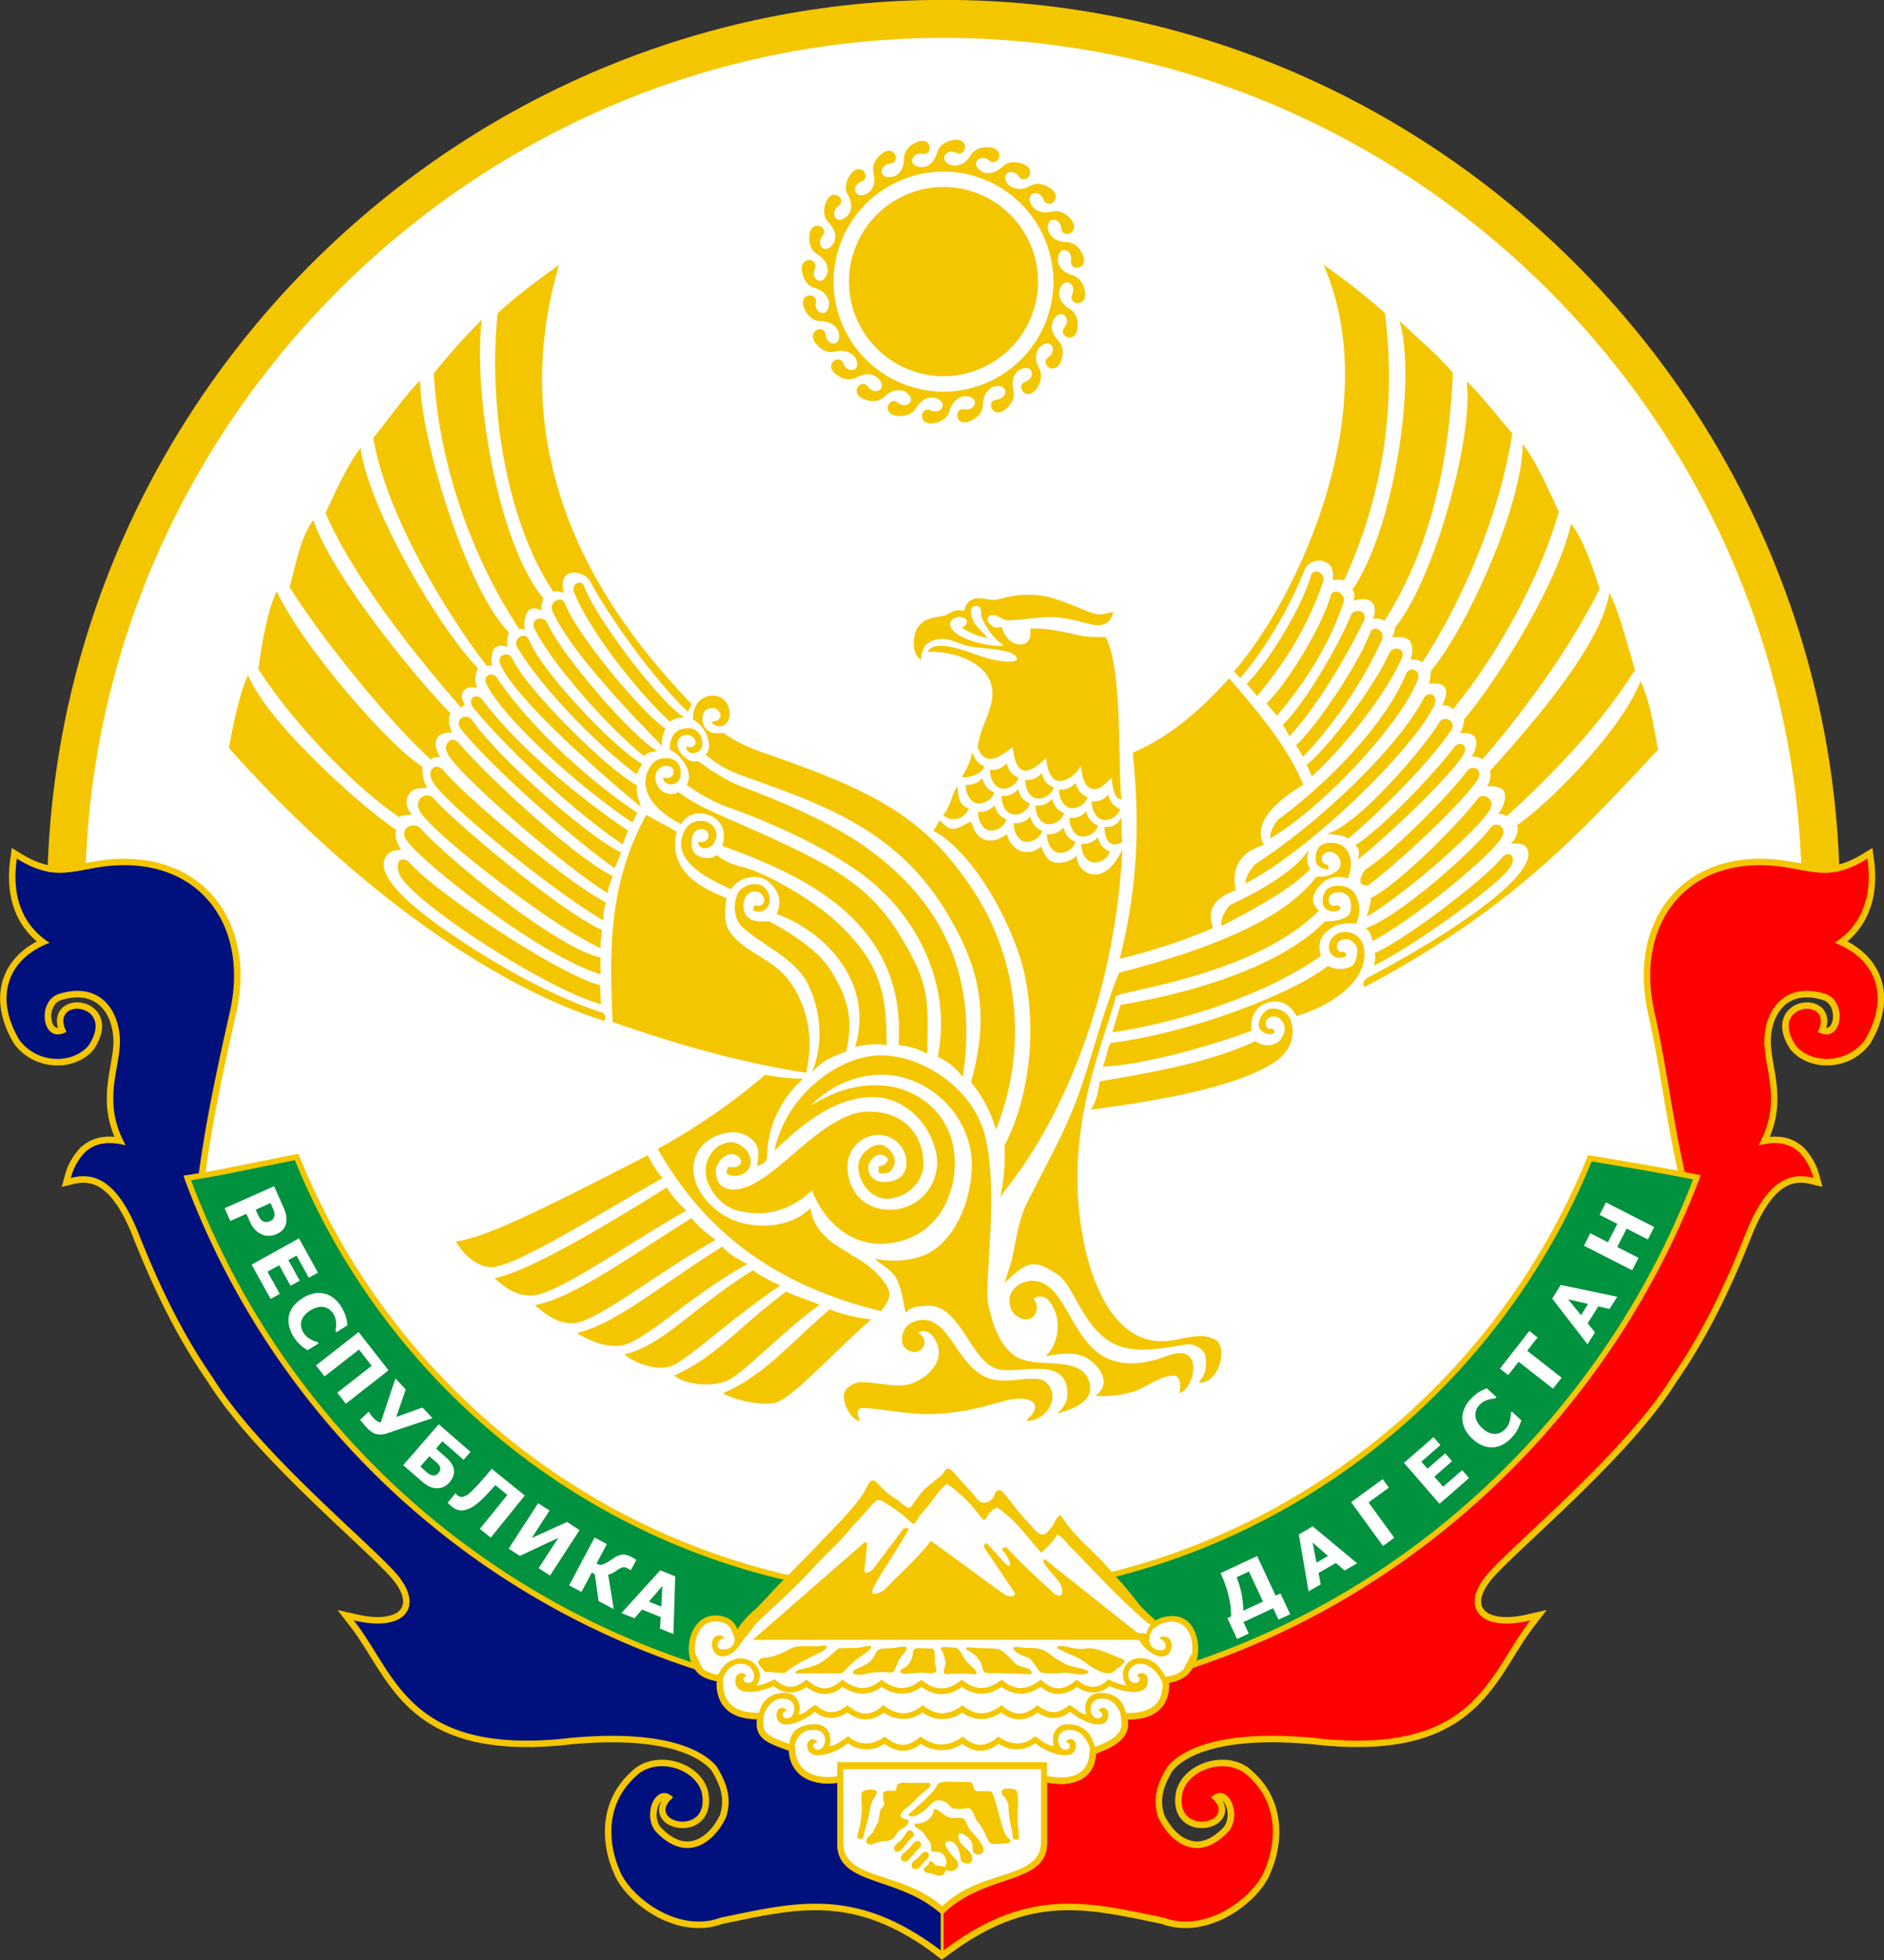 <svg xmlns="http://www.w3.org/2000/svg" version="1.0" width="600" height="624"><rect width="100%" height="100%" fill="#333333" stroke="none"/><g style="fill-rule:evenodd"><path d="M105.041 120.355c13.88 0 25.249 11.106 25.676 24.885l-.335-.057c-2.951-.586-4.73 1.448-4.147 4.206.403 1.792.551 3.28.957 4.999a.2.2 0 0 1 .004.017c-.69-.133-.974-.186-2.82-.496-2.482 6.072-7.747 10.73-14.194 12.374.207.203.56.65.713.844.117.149.326.31.469.462a.77.77 0 0 1 .254-.104c.71-.16.964.36 1.017.815.015.133-.008.265-.01.367l-.01.004a.894.894 0 0 1-.016.07l-.029.01c-.01.01-.206.4-.216.411-.13.137-.32.235-.582.28v.089c-.01.315-.113.555-.3.723-.185.166-.45.258-.784.28a2.517 2.517 0 0 1-.15.006.662.662 0 0 1-.22.62c-.171.16-.427.278-.727.394-.005.07-.014.134-.028.195a.852.852 0 0 1-.28.479c-.313.08-.625.154-.936.217a2.448 2.448 0 0 1-.217-.032v.073c-.965.184-1.92.283-2.85.283-1.13 0-2.27-.111-3.409-.32v-.026a2.145 2.145 0 0 1-.083.01c-.32-.06-.64-.129-.96-.204a.932.932 0 0 1-.374-.573 1.289 1.289 0 0 1-.028-.19l-.112-.041c-.544-.202-.904-.336-.837-.896-.046 0-.09-.002-.133-.005-.338-.023-.6-.122-.78-.295-.184-.175-.282-.422-.291-.737v-.099c-.261-.043-.444-.13-.57-.254-.02-.02-.17-.357-.188-.378l-.03-.011c-.171-.614.178-1.462.945-1.29.28.062.402.222.463.394.102-.185.38-.476.471-.546.121-.094.276-.276.414-.41a9.7 9.7 0 0 1 .494-.524c-6.63-1.56-12.057-6.294-14.581-12.5-1.911.375-2.048.426-2.954.571-.028-.027-.061-.057.07-.057.235-1.75.554-3.207.958-5 .583-2.757-1.197-4.79-4.147-4.205l-.253.043c.436-13.773 11.8-24.871 25.676-24.871zm22.317 34.082h.001zm.019.003.026.005-.026-.005zm-14.792 14.347v-.001zm.001-.003.003-.009-.003.009zm.003-.009zm.002-.006.001-.005a.107.107 0 0 1-.001.005zm.002-.007.003-.01-.003.01zm.003-.01v-.003.003zm0-.003.003-.007-.002.007zm.003-.007v-.001m-15.114.011.008.027-.008-.027zm.008.027.001.005-.001-.005zm.001.005v.002-.002zm.001.003zm.001.004.004.012c0-.004-.002-.008-.004-.012zm.005.014v.002-.002zm.003.009.001.003v-.003zm.002.006zm-14.914-14.352zm.033-.005h.004-.004zm.005 0 .004-.001h-.004z" style="fill:#fff" transform="matrix(10.675 0 0 10.685 -820.837 -1274.767)"/><path style="fill:#f4c600" d="m113.967 171.872-.077-.035-.079-.029-.08-.024-.08-.019-.081-.014-.082-.009-.081-.005-.082-.001-.081.004-.081.009-.08.012-.079.016-.078.02-.076.024-.075.028-.074.031-.071.034-.07.039-.067.041-.064.046-.062.048-.058.052-.056.055-.052.058-.048.062-.043.065-.039.067-.034.071-.03.074-.024.082-.023.144-.009.131.006.124.019.115.033.107.044.097.057.087.066.075.074.064.08.052.084.041.086.03.088.02.088.011.087.002.086-.006.084-.013.082-.022.079-.029.074-.037.07-.046.064-.056.056-.065.045-.077.03-.086.013-.093-.007-.095-.026-.095-.043-.091-.003-.004.007.006.037.042.036.058.032.071.023.081.014.087.003.091-.009.091-.021.089-.034.085-.045.074-.066.069-.077.072-.076.063-.073.054-.072.046-.07.039-.068.031-.066.025-.064.018-.063.013-.061.006-.059.002-.059-.003-.058-.008-.056-.012-.056-.017-.056-.021-.055-.025-.054-.03-.053-.033-.052-.038-.051-.041-.05-.045-.049-.048-.047-.052-.045-.054-.044-.056-.041-.059-.04-.061-.037-.063-.035-.064-.027-.053-.024-.083-.021-.09-.014-.087-.007-.085-.002-.083.005-.083.01-.081.015-.082.021-.082.025-.082.032-.083.036-.085.041-.085.045-.087.05-.089.045-.075.049-.052.064-.061.069-.059.075-.056.081-.055.087-.052.092-.051.098-.047.104-.046.109-.043.114-.04.121-.038.125-.035.131-.032.136-.03.142-.026.146-.024.151-.021.157-.018.161-.015.166-.012.17-.008.176-.006.18-.002h.184l.189.004.194.007.197.01.202.014.207.016.21.02.219.024.422.031.399.015.377-.001.356-.015.335-.03.316-.043.297-.056.279-.069.262-.081.246-.091.231-.103.216-.112.202-.121.189-.129.176-.137.166-.143.154-.149.145-.153.135-.158.128-.161.122-.163.115-.164.111-.166.107-.165.104-.165.101-.164.101-.161.101-.159.102-.156.103-.151.106-.147.44-.57-.656.148-.124.023-.117.018-.111.012-.106.007-.098.002-.093-.003-.085-.008-.08-.011-.073-.016-.066-.018-.059-.022-.053-.024-.046-.027-.04-.028-.034-.03-.03-.031-.024-.032-.02-.034-.016-.036-.012-.038-.008-.041-.004-.044v-.048l.005-.051.011-.054.015-.057.022-.061.028-.063.034-.066.041-.068.05-.074.044-.065.059-.074.079-.09.097-.104.113-.116.128-.128.143-.139.155-.148.167-.159.177-.167.187-.175.195-.184.203-.19.208-.197.215-.203.218-.209.222-.214.224-.219.225-.223.225-.226.225-.229.222-.232.22-.234.216-.235.211-.236.204-.237.198-.237.19-.237.181-.235.171-.235.16-.232.145-.225.085-.125.087-.129.085-.129.084-.13.082-.13.081-.131.08-.131.078-.132.077-.132.076-.133.075-.133.073-.133.072-.134.071-.135.07-.134.069-.135.068-.136.066-.135.066-.136.065-.137.064-.137.063-.136.062-.138.061-.137.061-.138.06-.138.059-.138.058-.139.057-.138.057-.139.057-.139.055-.139.058-.143.058-.135.058-.126.058-.12.058-.112.058-.104.058-.098.058-.091.058-.084.057-.077.057-.071.058-.065.056-.059.057-.054.055-.047.056-.043.055-.037.054-.033.054-.028.054-.024.053-.02.054-.016.054-.012.054-.01.054-.005.055-.003h.055l.057.003.057.007.058.009.058.012.382.094-.099-.367-.016-.053-.018-.054-.019-.054-.021-.053-.023-.054-.025-.054-.028-.054-.03-.054-.032-.053-.034-.054-.037-.054-.039-.053-.043-.053-.044-.054-.056-.061-.085-.07-.082-.057-.084-.05-.086-.041-.088-.034-.088-.027-.088-.02-.089-.013-.089-.007-.089-.002-.088.003-.052.004.027-.066.048-.133.041-.131.034-.129.027-.127.021-.125.014-.122.01-.121.005-.118v-.116l-.003-.113-.007-.111-.01-.109-.012-.107-.014-.105-.015-.102-.016-.1-.017-.099-.017-.096-.017-.094-.015-.093-.015-.09-.012-.089-.011-.086-.008-.085-.006-.084-.002-.081.001-.08.005-.078.009-.08.009-.068.013-.066.014-.066.017-.064.019-.063.022-.061.024-.059.027-.058.029-.056.031-.053.033-.051.036-.049.038-.046.04-.043.042-.041.044-.038.047-.035.049-.031.052-.029.054-.026.056-.023.06-.019.062-.015.066-.012.069-.009.072-.003h.076l.08.005.083.01.087.015.091.02.087.024.09.037.066.048.055.062.045.074.032.086.019.092.006.094-.007.091-.02.081-.028.067-.034.05-.035.03-.036.017-.042.005.005-.016.021-.107.005-.103-.011-.099-.028-.093-.043-.084-.056-.074-.067-.06-.073-.047-.078-.036-.082-.024-.083-.014-.085-.005-.084.005-.084.014-.083.023-.081.032-.078.041-.073.052-.068.061-.061.072-.051.081-.039.091-.027.099-.012.105.002.111.017.114.033.118.048.122.063.126.086.139.06.068.058.055.061.052.063.048.067.043.07.04.072.035.073.031.076.027.077.023.079.019.08.015.081.01.082.007.082.002.083-.002.083-.006.083-.011.083-.014.083-.02.081-.023.082-.028.08-.033.079-.037.077-.042.075-.047.074-.051.071-.056.069-.061.066-.066.063-.07.065-.083.076-.134.065-.124.057-.124.051-.123.044-.123.037-.122.031-.122.024-.121.017-.119.01-.118.003-.117-.003-.116-.011-.114-.017-.112-.024-.11-.03-.108-.038-.105-.043-.103-.051-.1-.057-.097-.063-.093-.069-.09-.075-.087-.081-.083-.087-.079-.092-.075-.098-.071-.103-.068-.109-.063-.046-.024.044-.037.071-.066.068-.068.064-.07.06-.072.057-.074.054-.076.051-.078.047-.08.043-.081.04-.083.037-.085.034-.086.03-.088.027-.088.024-.091.02-.091.018-.093.014-.093.011-.095.009-.097.005-.097.003-.098-.001-.099-.003-.1-.006-.101-.008-.101-.012-.103-.053-.394-.339.207-.082.047-.08.042-.076.039-.075.035-.072.031-.07.027-.068.024-.067.02-.065.018-.063.015-.062.012-.06.01-.06.007-.059.005-.059.003-.058.002-.058-.001-.058-.002-.058-.004-.059-.005-.059-.006-.059-.007-.06-.009-.061-.009-.061-.01-.063-.011-.064-.011-.065-.011-.066-.012-.068-.011-.067-.011-.277-.048-.276-.034-.269-.018-.262-.003-.255.011-.247.025-.239.039-.231.054-.223.066-.214.08-.204.092-.195.105-.186.117-.175.129-.164.14-.154.151-.143.161-.131.172-.12.18-.108.19-.095.198-.084.207-.071.214-.058.221-.045.229-.032.235-.019.241-.006.246.008.252.022.257.035.261.05.265.037.169.036.165.034.163.033.161.032.16.03.159.03.158.03.157.028.155.028.155.027.155.027.153.026.154.026.152.026.153.026.152.026.152.026.152.027.152.026.152.027.153.028.153.028.153.028.154.03.154.03.156.032.156.032.157.034.158.035.159.036.161.037.157v.005l.001.002.028.136.104.02-.161.402-.263.609-.28.601-.296.592-.311.583-.327.574-.341.564-.357.555-.371.544-.385.533-.4.523-.413.512-.426.5-.44.488-.452.477-.465.464-.478.451-.489.439-.501.425-.513.412-.524.397-.535.384-.545.368-.556.355-.566.338-.575.324-.585.307-.595.292-.603.275-.612.259-.62.242-.27.096.01-.032-.358.115-.004.001-.005.002-.003.001-.003.001-.012.004-.069.026-.048.084-.027.051-.034.065-.038.074-.038.073-.033.064-.02.039-.004.003-.02.019-.022.018-.022.017-.024.016-.026.016-.027.016-.028.014-.029.014-.032.013-.034.013-.035.012-.036.01-.039.01-.041.009-.204.04.002.183v.057l-.003.052-.004.048-.006.047-.008.044-.01.042-.011.041-.013.038-.014.037-.015.035-.018.033-.018.032-.02.03-.022.029-.023.027-.025.027-.026.025-.028.023-.029.022-.031.021-.033.02-.035.019-.036.018-.039.017-.041.015-.042.014-.045.013-.046.012-.049.01-.05.009-.053.007-.055.006-.057.005-.015.001-.017.001-.017.001h-.016l-.018.001h-.035l-.234.003.03.257.002.036v.034l-.001.032-.004.03-.006.029-.007.027-.009.027-.011.025-.012.026-.015.025-.016.024-.018.025-.021.024-.022.024-.025.024-.026.024-.029.024-.032.023-.033.023-.035.023-.038.022-.039.023-.041.022-.043.022-.045.021-.048.022-.048.022-.05.021-.051.021-.053.021-.167.066-.012.144-.002.022-.003.022-.003.021-.003.02-.004.021-.006.03-.012.05-.012.04-.014.037-.015.035-.016.033-.017.031-.018.03-.019.027-.02.026-.022.024-.023.023-.023.022-.025.02-.027.019-.027.018-.028.017-.029.015-.03.014-.031.013-.032.012-.033.01-.033.01-.036.009-.035.007-.037.007-.037.005-.039.004-.039.003-.039.002-.04.001h-.041l-.041-.001-.039-.002-.039-.002-.04-.004-.04-.004-.04-.005-.041-.006-.04-.007-.27-.049v2.037l-.006.097-.013.083-.021.074-.026.066-.034.06-.04.056-.048.053-.055.05-.063.048-.071.046-.079.044-.087.043-.093.041-.1.041-.105.039-.111.04-.116.04-.12.041-.123.042-.127.044-.13.047-.131.049-.134.054-.135.058-.135.063-.136.069-.136.075-.135.083-.133.089-.132.098-.129.107-.05.068v1.572l.408-.296.228-.157.224-.144.219-.13.215-.119.212-.106.208-.095.205-.084.202-.074.199-.064.197-.055.195-.045.193-.037.191-.029.191-.021.189-.015.189-.007.188-.001.188.004.189.01.189.016.189.019.191.025.191.028.193.031.194.034.197.037.198.039.2.041.203.042.205.042.196.041.115.038.134.035.134.026.134.016.134.007.133-.001.132-.008.131-.017.129-.023.127-.03.126-.036.123-.042.121-.047.119-.052.115-.057.113-.061.109-.065.106-.068.103-.072.098-.074.095-.077.09-.08.086-.081.082-.082.076-.084.071-.085.067-.086.061-.087.054-.087.05-.087.042-.087.034-.08.027-.065.028-.071.028-.075.026-.078.025-.082.023-.085.022-.087.02-.091.017-.094.015-.095.011-.099.009-.1.005-.102.002-.103-.003-.106-.007-.107-.011-.107-.017-.109-.021-.109-.027-.11-.033-.11-.039-.11-.045-.109-.052-.109-.058-.108-.066-.107-.073-.105-.081-.104-.088-.101-.096-.099-.104-.097-.119-.1-.079-.049-.075-.04z" transform="matrix(10.675 0 0 10.685 -820.837 -1274.767)"/><path d="M111.61 176.442c1.274.481 2.717-.628 3.015-1.422.286-.649.543-1.978-.617-2.901-.65-.435-1.661-.069-1.836.599-.278 1.358 1.741.885.852.142.472-.474.936.449.54.993-.908.99-1.748.377-2.114-.393-.188-.564-.03-1.023.282-1.53.679-.776 2.344-1.078 4.679-.809 4.565.412 4.908-1.993 6.145-3.538-1.478.36-2.03-.347-1.428-1.19.409-.684 4.155-3.65 5.626-6.033.937-1.348 1.618-2.792 2.206-4.27.627-1.596 1.319-1.879 2.033-1.687a1.719 1.719 0 0 0-.425-.772c-.362-.32-.78-.306-1.211-.202.786-1.42.057-2.416.19-3.347.099-.797.665-1.503 1.784-1.169.703.203.522 1.544-.207 1.136.54-1.058-1.513-.873-.657.409.458.549 1.518.563 2.061-.167.754-1.26.363-2.415-.9-2.895.856-.553 1.132-1.449.975-2.508-.96.602-1.493.41-2.22.296-2.951-.586-4.731 1.447-4.148 4.205.404 1.793.552 3.28.958 5a.201.201 0 0 1 .003.017l.208.04c-2.566 6.677-8.015 12.023-14.818 14.341l.014-.046-.029.01c-.01.011-.206.401-.216.412-.131.137-.32.235-.583.28v.088c-.01.315-.112.555-.3.724-.184.166-.448.258-.784.28a2.517 2.517 0 0 1-.148.006.662.662 0 0 1-.22.62c-.172.16-.429.278-.728.393-.005.07-.015.135-.029.196a.83.83 0 0 1-.41.57 1.29 1.29 0 0 1-.673.135 2.306 2.306 0 0 1-.35-.041v1.811c-.01 1.247-1.842.878-3.088 2.09v1.105c2.554-1.932 4.34-1.433 6.568-.978z" style="fill:#fe0000;fill-opacity:1" transform="matrix(10.675 0 0 10.685 -820.837 -1274.767)"/><path style="fill:#f4c600" d="m96.593 171.737.082-.001.081.004.08.009.08.012.08.016.078.02.076.024.075.028.074.031.071.034.07.039.067.041.064.046.062.048.058.052.056.055.052.058.047.062.044.065.04.067.033.071.03.074.024.082.023.144.009.131-.006.124-.02.115-.031.107-.045.097-.057.087-.066.075-.074.064-.08.052-.084.041-.086.03-.088.02-.088.011-.087.002-.086-.006-.084-.013-.082-.022-.079-.029-.074-.037-.07-.046-.064-.056-.055-.065-.046-.077-.03-.086-.013-.093.007-.095.026-.095.043-.091.003-.004-.007.006-.037.042-.036.058-.031.071-.024.081-.014.087-.003.091.009.091.021.089.034.085.045.074.066.069.077.072.076.063.073.054.072.046.07.039.068.031.066.025.064.018.063.013.061.006.06.002.058-.003.058-.008.056-.012.056-.017.056-.021.055-.025.054-.03.053-.033.052-.038.052-.041.05-.045.048-.048.047-.052.045-.054.044-.056.041-.059.04-.061.037-.063.035-.064.027-.053.024-.083.021-.09.014-.087.007-.085.002-.083-.005-.083-.01-.081-.015-.082-.02-.082-.026-.082-.031-.083-.037-.085-.04-.085-.046-.087-.05-.089-.045-.075-.049-.052-.064-.061-.069-.059-.075-.056-.081-.055-.087-.052-.092-.051-.098-.047-.104-.046-.109-.043-.114-.04-.12-.038-.126-.035-.131-.032-.136-.03-.142-.026-.146-.024-.151-.021-.156-.018-.162-.015-.166-.012-.17-.008-.176-.006-.18-.002h-.184l-.19.004-.193.007-.197.01-.202.014-.206.016-.21.02-.22.024-.422.031-.4.015-.376-.001-.356-.015-.335-.03-.316-.043-.297-.056-.279-.069-.262-.081-.246-.091-.231-.103-.216-.112-.202-.121-.189-.129-.176-.137-.166-.143-.154-.149-.145-.153-.135-.158-.128-.161-.122-.163-.115-.164-.11-.166-.108-.165-.103-.165-.102-.164-.101-.161-.101-.159-.102-.156-.103-.151-.106-.147-.44-.57.657.148.123.023.117.018.112.012.105.007.098.002.093-.003.085-.008.08-.011.073-.016.066-.018.059-.022.053-.024.046-.027.04-.028.035-.03.029-.031.024-.032.02-.034.016-.036.012-.038.008-.041.004-.044v-.048l-.005-.051-.01-.054-.016-.057-.022-.061-.028-.063-.034-.066-.041-.068-.05-.074-.044-.065-.059-.074-.079-.09-.097-.104-.113-.116-.128-.128-.143-.139-.155-.148-.167-.159-.177-.167-.187-.175-.195-.184-.203-.19-.209-.197-.214-.203-.218-.209-.222-.214-.224-.219-.225-.223-.225-.226-.225-.229-.222-.232-.22-.234-.216-.235-.21-.236-.205-.237-.198-.237-.19-.237-.181-.235-.171-.235-.16-.232-.145-.225-.085-.125-.087-.129-.085-.129-.084-.13-.082-.13-.082-.131-.079-.131-.078-.132-.077-.132-.076-.133-.075-.133-.073-.133-.072-.134-.071-.135-.07-.134-.069-.135-.068-.136-.066-.135-.066-.136-.065-.137-.064-.137-.063-.136-.062-.138-.061-.137-.06-.138-.06-.138-.06-.138-.058-.139-.057-.138-.057-.139-.057-.139-.055-.139-.058-.143-.058-.135-.058-.126-.058-.12-.058-.112-.058-.104-.058-.098-.058-.091-.058-.084-.057-.077-.057-.071-.058-.065-.056-.059-.057-.054-.055-.047-.056-.043-.055-.037-.054-.033-.054-.028-.054-.024-.053-.02-.054-.016-.054-.012-.054-.01-.054-.005-.055-.003h-.055l-.057.003-.057.007-.058.009-.058.012-.382.094.1-.367.015-.053.018-.054.019-.054.021-.053.023-.054.025-.054.028-.054.03-.054.032-.053.034-.054.037-.054.04-.053.042-.053.044-.054.056-.061.085-.07.082-.057.085-.05.085-.041.088-.034.088-.027.088-.02.09-.013.088-.007.089-.002.088.003.053.004-.028-.066-.048-.133-.041-.131-.034-.129-.027-.127-.02-.125-.016-.122-.01-.121-.004-.118v-.116l.003-.113.007-.111.01-.109.012-.107.014-.105.015-.102.016-.1.017-.099.017-.096.017-.094.015-.093.015-.09.013-.089.01-.086.008-.085.006-.084.002-.081v-.08l-.005-.078-.01-.08-.01-.068-.011-.066-.015-.066-.017-.064-.02-.063-.021-.061-.024-.059-.027-.058-.029-.056-.03-.053-.034-.051-.036-.049-.038-.046-.04-.043-.042-.041-.044-.038-.047-.035-.05-.031-.05-.029-.055-.026-.056-.023-.06-.019-.062-.015-.066-.012-.069-.009-.072-.003h-.076l-.08.005-.083.01-.088.015-.09.02-.087.024-.09.037-.066.048-.055.062-.044.074-.033.086-.02.092-.005.094.007.091.02.081.028.067.034.05.035.03.036.017.042.005-.005-.016-.021-.107-.005-.103.011-.099.028-.093.043-.084.056-.074.067-.06.073-.047.079-.036.08-.024.084-.014.084-.005.085.005.084.014.083.023.081.032.078.041.073.052.068.061.06.072.052.081.04.091.026.099.012.105-.002.111-.017.114-.033.118-.048.122-.063.126-.086.139-.06.068-.058.055-.06.052-.064.048-.067.043-.07.04-.072.035-.073.031-.076.027-.077.023-.079.019-.08.015-.08.01-.082.007-.083.002-.083-.002-.083-.006-.083-.011-.083-.014-.082-.02-.082-.023-.082-.028-.08-.033-.079-.037-.077-.042-.075-.047-.074-.051-.071-.056-.069-.061-.066-.066-.063-.07-.065-.083-.076-.134-.064-.124-.058-.124-.051-.123-.044-.123-.037-.122-.03-.122-.025-.121-.017-.119-.01-.118-.003-.117.003-.116.01-.114.018-.112.024-.11.03-.108.038-.105.043-.103.05-.1.058-.097.063-.093.069-.09.075-.087.081-.083.087-.079.092-.075.098-.071.103-.068.109-.063.046-.024-.044-.037-.07-.066-.069-.068-.064-.07-.06-.072-.057-.074-.054-.076-.05-.078-.047-.08-.044-.081-.04-.083-.037-.085-.034-.086-.03-.088-.027-.088-.024-.091-.02-.091-.018-.093-.014-.093-.011-.095-.009-.097-.005-.097-.003-.098v-.099l.004-.1.006-.101.008-.101.012-.103.053-.394.34.207.081.047.08.042.076.039.075.035.072.031.07.027.068.024.067.02.065.018.063.015.062.012.06.01.06.007.06.005.058.003.058.002.058-.001.058-.002.058-.004.059-.005.058-.006.06-.007.06-.009.06-.009.062-.01.063-.011.064-.011.065-.011.066-.012.068-.011.067-.011.277-.048.276-.034.27-.018.261-.003.255.011.247.025.24.039.23.054.223.066.214.08.204.092.195.105.186.117.175.129.164.14.154.151.143.161.131.172.12.18.108.19.095.198.084.207.07.214.059.221.045.229.032.235.02.241.005.246-.008.252-.022.257-.035.261-.05.265-.038.17-.037.165-.071.32-.037.166-.035.159-.035.157-.034.156-.033.155-.033.154-.033.154-.032.153-.032.151-.03.152-.031.151-.03.151-.03.151-.029.15-.028.151-.029.151-.027.151-.027.152-.027.152-.026.153-.026.153-.025.155-.024.156-.024.156-.024.158-.023.159-.023.161-.032.238-.137.113.166.424.262.617.278.608.294.598.31.589.327.578.342.569.356.558.373.547.386.536.401.525.415.513.429.501.442.489.455.477.469.464.48.45.494.438.505.423.517.41.529.396.54.381.55.366.561.351.572.336.581.32.592.305.6.288.61.271.619.255.627.238.282.098-.02-.068.356.116.004.001.004.002.004.001.004.001.006.003.004.001.071.026.05.088.025.05.028.06.031.066.031.065.027.056.014.028.001.001.02.016.02.016.02.015.023.015.025.014.026.014.027.013.03.012.03.012.034.011.034.011.037.01.04.01.04.008.207.038-.003.176v.076l.003.052.004.05.006.047.008.045.009.044.01.041.013.04.014.038.015.036.017.034.019.034.02.031.02.03.023.029.024.027.026.026.027.025.03.023.03.022.032.021.034.02.036.019.038.017.04.016.042.015.044.013.046.012.048.011.05.01.053.007.054.007.058.004.028.002.015.001h.015l.03.001h.016l.223.004-.023.295.002.071.008.059.013.049.019.043.023.038.029.036.036.035.045.035.054.034.063.035.07.034.079.034.086.034.093.036.099.037.013.004.013.005.014.005.014.005.014.006.014.005.015.006.13.048.012.145.002.021.002.021.003.02.003.02.004.02.004.019.004.018.011.047.014.043.015.041.017.039.018.037.019.035.021.033.023.032.024.029.025.028.026.027.028.025.03.024.03.023.032.021.033.019.034.018.034.017.036.016.037.013.038.013.039.012.039.01.041.009.041.008.042.006.043.006.043.004.044.002.044.002h.044l.045-.001.023-.001.024-.001.024-.002.024-.002.023-.003.025-.002.024-.003.245-.034v2.019l.004.102.012.087.019.078.026.069.033.064.039.058.046.056.054.052.061.05.07.048.077.046.084.044.092.043.098.041.104.041.109.041.114.04.119.041.123.042.126.044.129.045.132.049.134.052.135.056.136.06.137.066.138.071.137.078.136.084.134.093.133.1.035.057v1.574l-.382-.29-.228-.157-.224-.144-.219-.13-.216-.119-.211-.106-.208-.095-.205-.084-.202-.074-.2-.064-.196-.055-.195-.045-.193-.037-.192-.029-.19-.021-.189-.015-.189-.007-.188-.001-.188.004-.189.01-.189.016-.189.019-.19.025-.192.028-.193.031-.194.034-.197.037-.198.039-.2.041-.203.042-.205.042-.196.041-.115.038-.134.035-.134.026-.134.016-.134.007-.133-.001-.132-.008-.13-.017-.13-.023-.127-.03-.126-.036-.123-.042-.121-.047-.119-.052-.115-.057-.113-.061-.11-.065-.105-.068-.103-.072-.098-.074-.095-.077-.09-.08-.086-.081-.082-.082-.076-.084-.072-.085-.066-.086-.06-.087-.055-.087-.05-.087-.042-.087-.034-.08-.027-.065-.028-.071-.027-.075-.027-.078-.025-.082-.023-.085-.022-.087-.02-.091-.017-.094-.015-.095-.011-.099-.009-.1-.005-.102-.002-.103.003-.106.007-.107.011-.107.017-.109.021-.109.027-.11.033-.11.039-.11.045-.109.052-.109.058-.108.066-.107.073-.105.08-.104.089-.101.096-.099.104-.097.119-.1.079-.049.075-.04.077-.035.079-.029.08-.024.08-.019.081-.014.082-.009.081-.005z" transform="matrix(10.675 0 0 10.685 -820.837 -1274.767)"/><path d="M98.39 176.442c-1.274.481-2.717-.628-3.014-1.422-.287-.649-.544-1.978.617-2.901.648-.435 1.66-.069 1.836.599.277 1.358-1.742.885-.853.142-.471-.474-.935.449-.54.993.908.99 1.749.377 2.114-.393.189-.564.03-1.023-.282-1.53-.678-.776-2.344-1.078-4.678-.809-4.565.412-4.909-1.993-6.146-3.538 1.478.36 2.03-.347 1.428-1.19-.409-.684-4.155-3.65-5.626-6.033-.937-1.348-1.617-2.792-2.206-4.27-.627-1.596-1.318-1.879-2.033-1.687.066-.257.186-.515.426-.772.361-.32.778-.306 1.21-.202-.786-1.42-.057-2.416-.189-3.347-.1-.797-.666-1.503-1.784-1.169-.704.203-.523 1.544.206 1.136-.54-1.058 1.513-.873.658.409-.459.549-1.519.563-2.062-.167-.754-1.26-.363-2.415.9-2.895-.856-.553-1.131-1.449-.975-2.508.96.602 1.493.41 2.221.296 2.95-.586 4.73 1.447 4.147 4.205-.403 1.793-.723 3.249-.958 5-.132 0-.098.03-.07.057l-.144.023a24.033 24.033 0 0 0 14.916 14.359 1.038 1.038 0 0 1-.025-.078l.032.011c.017.022.167.359.187.378.126.125.31.211.57.255v.098c.01.316.107.562.29.737.182.174.444.273.782.296.042.002.087.004.132.004-.067.561.294.695.838.896l.111.042c.005.066.015.13.028.19a.93.93 0 0 0 .46.627c.216.122.48.169.745.16.071-.003.142-.01.212-.02v1.801c-.005 1.282 1.793.948 3.087 2.092v1.102c-2.554-1.931-4.34-1.432-6.568-.977z" style="fill:#00117d;fill-opacity:1" transform="matrix(10.675 0 0 10.685 -820.837 -1274.767)"/><path d="M105.041 124.875a2.826 2.826 0 0 1 2.82 2.82 2.826 2.826 0 0 1-2.82 2.82 2.826 2.826 0 0 1-2.82-2.82 2.826 2.826 0 0 1 2.82-2.82zm-.582-.593c.196-.048.307-.185.388-.413.057-.247.288-.376.54-.4.434-.028.335.505.048.392-.337-.16-.58.256-.113.377l.001-.004c.22.017.376-.074.52-.285.12-.223.376-.288.627-.247.425.086.192.575-.056.392-.29-.246-.64.11-.182.348.196.059.368.001.554-.157.172-.185.437-.182.668-.077.389.193.037.605-.155.364-.212-.306-.628-.07-.289.267l.002-.002c.183.126.366.126.597.016.214-.134.469-.062.666.099.325.287-.122.594-.245.31-.126-.35-.59-.228-.346.188l.003-.002c.144.168.318.213.57.167.242-.074.469.06.617.267.24.362-.27.542-.316.237-.03-.37-.51-.373-.384.088a.04.04 0 0 0 .003-.001c.095.2.253.292.508.312.253-.009.438.18.528.419.138.41-.402.453-.368.146.067-.367-.397-.493-.393-.01.04.217.173.343.414.428.246.057.376.288.4.541.027.433-.505.334-.392.047.163-.345-.277-.59-.385-.078-.005.203.097.35.296.487.224.12.289.375.248.626-.086.425-.575.192-.392-.056.242-.285-.1-.628-.337-.202l.002.001c-.074.209-.022.378.144.573.185.173.181.437.076.669-.193.388-.604.036-.363-.156.307-.212.067-.63-.271-.285l.002.002c-.125.182-.122.362-.012.593.134.215.062.47-.1.666-.286.325-.593-.121-.31-.245.354-.126.227-.596-.195-.34-.163.142-.203.319-.157.567.074.242-.061.47-.268.617-.361.24-.542-.27-.237-.316.372-.03.374-.511-.09-.383v.002c-.199.095-.288.254-.308.509.009.253-.18.437-.419.527-.41.138-.453-.402-.146-.367.366.066.492-.398.01-.394-.217.04-.343.173-.429.414-.056.247-.287.376-.54.4-.433.028-.334-.505-.047-.392.34.161.584-.265.097-.38-.213-.013-.364.086-.506.292-.119.223-.375.288-.626.247-.425-.086-.192-.575.056-.392.283.24.623-.094.212-.332-.209-.073-.39-.025-.584.141-.173.185-.437.182-.669.077-.388-.193-.036-.605.156-.364.211.306.626.07.29-.266-.182-.125-.369-.125-.6-.015-.215.134-.469.062-.665-.099-.326-.287.12-.594.244-.31.125.348.584.23.35-.18v.001c-.144-.168-.325-.22-.577-.174-.242.074-.469-.06-.617-.268-.24-.36.27-.541.317-.236.03.372.513.373.381-.095-.095-.196-.256-.284-.51-.304-.252.009-.437-.18-.526-.419-.138-.41.401-.453.367-.146-.067.366.394.492.393.015-.04-.218-.172-.348-.414-.433-.246-.057-.375-.288-.4-.541-.027-.433.505-.334.392-.047-.159.337.255.578.377.115.017-.22-.078-.379-.288-.524-.224-.119-.289-.375-.247-.626.085-.425.574-.192.39.057-.242.286.103.63.34.197.074-.209.018-.375-.148-.57-.185-.172-.181-.437-.076-.668.193-.389.604-.037.363.155-.31.215-.061.64.284.272.117-.178.105-.355-.003-.582-.134-.214-.062-.469.1-.665.286-.325.593.121.31.244-.353.127-.227.595.193.343.168-.144.205-.318.159-.57-.074-.241.061-.468.268-.617.361-.24.542.271.237.317-.377.03-.374.525.111.376.194-.095.267-.252.287-.504-.009-.253.18-.437.419-.527.41-.138.453.402.147.367-.377-.069-.5.423.03.392zm.582.135a3.285 3.285 0 0 1 3.279 3.278 3.285 3.285 0 0 1-3.279 3.28 3.285 3.285 0 0 1-3.279-3.28 3.285 3.285 0 0 1 3.279-3.278zM101.871 171.81h6.259v.43c.117.024.237.04.355.044.216.008.422-.023.584-.113a.667.667 0 0 0 .328-.459c.015-.066.024-.139.027-.22l.001-.038c-.075-.304-.294-.648-.68-.603-.433.05-.308.632-.036.585.137-.025.146-.201-.023-.224.09-.151.318-.102.306.124-.028.527-.96.158-1.213-.098-.306.249-.775.246-1.094.024-.348.27-.735.283-1.081 0a1.067 1.067 0 0 1-.62.189 1.067 1.067 0 0 1-.618-.189c-.347.283-.734.27-1.081 0-.32.222-.789.225-1.094-.024-.253.256-1.185.625-1.214.098-.012-.226.216-.275.306-.124-.168.023-.16.2-.022.224.272.047.396-.54-.036-.585-.396-.04-.575.214-.635.496l.003.057c.003.079.012.15.027.215a.765.765 0 0 0 .377.517c.187.105.42.145.656.137.073-.003.146-.01.218-.021v-.443zm6.259.604v1.811c-.012 1.26-1.884.87-3.13 2.13-1.297-1.19-3.135-.834-3.129-2.13v-1.8a1.97 1.97 0 0 1-.212.019 1.42 1.42 0 0 1-.745-.16.93.93 0 0 1-.46-.627 1.289 1.289 0 0 1-.028-.19l-.112-.042c-.544-.201-.904-.335-.837-.896-.046 0-.09-.001-.133-.004-.338-.023-.6-.122-.78-.296-.184-.175-.282-.421-.291-.737v-.098c-.261-.044-.444-.13-.57-.255-.535-.529-.227-1.892.727-1.68.28.063.402.224.463.396.102-.185.38-.476.471-.546.12-.094.276-.277.414-.411.103-.146 1.334-1.362 1.51-1.557.29-.322 1.122-1.117 1.396-1.597.33-.679.266-.164.947.225.543.436.296.315.839-.289.29-.235.447-.37.55-.452.14-.277.232-.156.413.053.16.186.41.439.531.583.267.444.604.088.604-.05.206-.348.331.177 1.094.954.348.446.447.223.611.027.129-.194.134-.292.2-.292 0-.19.197.159.212.159.38.55 1 .992 1.442 1.57.193.167.6.683.768.896.117.148.326.31.469.462a.77.77 0 0 1 .254-.105c.71-.159.964.36 1.017.816.015.133-.008.264-.01.367l-.01.003a.973.973 0 0 1-.26.492c-.132.137-.32.235-.583.28v.088c-.01.315-.113.555-.3.724-.185.166-.45.258-.784.28a2.517 2.517 0 0 1-.15.006.662.662 0 0 1-.22.62c-.171.16-.427.278-.727.393-.005.07-.015.135-.028.196a.83.83 0 0 1-.411.57 1.29 1.29 0 0 1-.673.135 2.306 2.306 0 0 1-.35-.041zm-7.688-1.123c.014-.323.21-.61.78-.612.37-.002.514.353.41.651.193-.012.386-.164.561-.295.331.297.752.275 1.097.01.38.322.689.34 1.065 0 .432.316.828.315 1.26 0 .375.34.685.322 1.065 0 .344.265.765.287 1.096-.01.175.131.368.284.562.295-.105-.298.04-.654.41-.651.516.002.71.327.798.642l.016.062c.268-.105.495-.212.64-.347.149-.138.213-.313.15-.56l-.028-.11h.002c-.101-.254-.293-.485-.614-.448-.432.05-.308.632-.036.584.138-.024.146-.2-.022-.223.09-.151.317-.102.305.124-.028.56-.87.158-1.14-.098-.305.249-.651.245-.97.024-.349.269-.736.283-1.082 0-.338.227-.755.268-1.091.05v-.001a1.183 1.183 0 0 1-.074-.05.994.994 0 0 1-.592.2.994.994 0 0 1-.592-.2c-.35.258-.786.255-1.165.001-.347.283-.733.269-1.081 0-.32.221-.666.225-.972-.024-.269.256-1.111.658-1.14.098-.01-.226.217-.275.306-.124-.168.023-.16.2-.022.223.272.048.396-.534-.036-.584-.387-.045-.592.303-.658.606-.059.452.252.567.723.741l.07.026zm-.913-.932c.076-.306.27-.611.776-.614.37-.002.515.354.41.652.193-.034.337-.207.512-.295.331.297.605.275.95.01.38.322.69.34 1.065 0 .418.305.764.334 1.172.002l.002.001.002-.001c.168.131.373.236.591.238h.001a.943.943 0 0 0 .506-.175c.029-.02.057-.04.086-.063l.002.001.002-.001c.408.332.754.303 1.172-.002.376.34.685.322 1.065 0 .345.265.618.287.95-.01.174.088.319.26.512.295-.105-.298.04-.654.41-.652.587.004.714.371.778.625.063 0 .124-.001.183-.005.297-.02.526-.098.682-.237.151-.136.234-.335.243-.599-.09-.32-.398-.686-.736-.647-.432.05-.38.635-.06.559.095-.023.145-.175.002-.198.09-.151.326-.102.331.124.015.577-.895.294-1.148.175a.775.775 0 0 1-.474.192.832.832 0 0 1-.497-.169.908.908 0 0 1-.528.213c-.184.005-.369-.062-.553-.212-.215.144-.42.208-.616.203a.954.954 0 0 1-.55-.205c-.2.137-.4.205-.6.205a.995.995 0 0 1-.584-.205c-.396.296-.82.288-1.206 0a.995.995 0 0 1-.585.205 1.06 1.06 0 0 1-.599-.205.954.954 0 0 1-.55.205c-.196.005-.4-.06-.616-.203-.184.15-.369.217-.552.212a.909.909 0 0 1-.529-.213.832.832 0 0 1-.497.17.775.775 0 0 1-.474-.193c-.252.119-1.163.402-1.148-.175.005-.226.241-.275.33-.124-.142.023-.092.175.004.198.319.076.31-.508-.122-.559-.306-.036-.502.197-.6.482a1.654 1.654 0 0 0 0 .124c.007.268.087.475.236.618.152.145.378.228.676.248.056.004.114.005.173.005zm-1.216-1.13c.08-.216.306-.53.723-.509.37.02.708.42.424.811.17-.03.34-.09.495-.167l.052-.026.043.039c.134.12.27.183.408.187.14.003.288-.054.444-.174l.054-.041.053.044c.158.134.317.21.475.214.157.005.32-.062.486-.212l.052-.047.055.041c.204.148.392.214.567.21a.819.819 0 0 0 .498-.207l.051-.042.053.04c.188.139.372.208.551.208.179 0 .356-.069.532-.207l.052-.04.053.04c.352.287.738.295 1.102 0l.053-.04.052.04c.176.138.353.207.532.207.179 0 .363-.07.55-.208l.054-.04.051.042c.158.13.324.202.498.206.175.005.364-.06.567-.209l.056-.04.051.046c.167.15.329.217.486.212.158-.004.317-.08.475-.214l.053-.044.054.041c.156.12.304.177.444.174.138-.004.274-.067.408-.187l.043-.039.052.026c.155.078.325.137.495.167-.284-.391-.011-.802.358-.822.409-.02.642.262.809.577.259-.034.438-.119.555-.241a.835.835 0 0 0 .193-.313c.143-.557-.071-1.28-.848-1.086-.468.117-.57.855-.018.824.188-.011.127-.31-.082-.335.1-.168.42-.032.37.242-.053.302-.288.333-.511.23-.184-.085-.357-.263-.471-.443H99.35l3.249-2.83c.106-.105.16-.105.162 0l-.07.672c-.036.235.087.174.233.07l.928-1.23c.124-.024.17-.008.139.046-.31.55-.697 1.099-1.006 1.648-.19.356.06.278.287.139.464-.487 1.025-.975 1.392-1.462.742.526 1.485 1.091 2.227 1.617.197.07.29.023.279-.062l-.905-1.346c-.029-.085-.005-.132.07-.14.185.202.361.403.547.604.147.117.188.079.102-.116a.662.662 0 0 0-.13-.215c-.132-.124-.027-.144.063-.156.464.52.957.943 1.46 1.415.229.09.244-.053.162-.302-.111-.177-.304-.366-.43-.533-.112-.148-.117-.247-.034-.209l2.765 2.191a.874.874 0 0 1 .254.019.575.575 0 0 1 .128-.27c-.177-.094-.56-.475-.664-.569-.589-.54-1.287-1.317-1.8-1.816-.089-.143-.29-.306-.326-.306-.154.292-.476.527-.476.544-.45-.492-.746-.974-1.32-1.343-.123.036-.213.17-.236.17-.225.438-.093.099-.92-.622-.132-.114-.277-.208-.333-.257-.353.287-.235.3-.813.946-.297.454-.033.238-.946-.32-.409-.284-.27-.167-1.042.612-.293.391-.745.794-1.164 1.235-.442.506-1.118 1.112-1.704 1.661-.031.029-.183.234-.264.338-.017.047-.097.106-.098.11-.146.214-.275.422-.472.513-.223.103-.453.045-.507-.257-.048-.273.211-.427.382-.242-.236.01-.287.319-.093.335.55.046.482-.678.015-.802-.633-.167-.865.434-.804.931h.004c.018.186.071.335.181.444.103.102.26.173.491.21zm1.398-.106c.2 0 .397.026.596.026.382-.314.802-.467.913-.54.13-.058.347-.155.337-.246-.007-.062-.255-.007-.279-.007-.197 0-.593-.03-.758.052-.262.133-.543.286-.848.286 0 .007-.188.027-.156.175.045.078.168.2.195.254zm8.998-.572c.127.046.433.183.55.28.122.098.692.522.914.227.024-.032.426-.25.201-.325-.276-.092-.746-.359-1.069-.312-.312.046-.45-.039-.667-.065-.32-.038-.207.091-.071.124l.142.071zm-1.542-.065c.097.123.306.163.421.215.15.126.287.397.35.428.11.052.513.034.661.02.266-.026.525.116.739.006.168-.086-.495-.202-.525-.214-.693-.282-.6-.552-1.237-.533-.158.005-.616-.11-.409.078zm-.48.67.98.032c.025-.227-.262-.17-.454-.293-.156-.145-.266-.28-.434-.409-.095-.072-.394-.073-.519-.071-.175.002-.369-.026-.544-.026 0 .026.007.065.007.078.038 0 .175.077.259.155.054.052.087.102.155.182.072.117.052.338.175.338 0 .026.246.013.376.013zm-1.722-.715c.093.15.136.339.136.415 0 .109-.138.349.045.332a4.61 4.61 0 0 1 .849.006c.14-.096-.256-.32-.33-.468-.058-.113-.17-.328-.286-.33-.206-.007-.473-.051-.414.045zm-.836.136c-.09.467-.361.416-.376.507-.022.14.316.083.583.058.165-.015.576.116.48-.15-.073-.2.028-.57-.136-.57-.405 0-.551-.077-.551.155zm-1.769.598c.144.048.233.032.376 0 .24-.054.492-.06.739-.033.084.011.142-.148.24-.396.012 0 .062-.097.18-.214.129-.188-.018-.17-.148-.156a2.01 2.01 0 0 1-.344.039c-.14 0-.336-.005-.401.175a.666.666 0 0 1-.175.24c-.15.108-.31.162-.454.24-.028.016-.056.105-.013.105zm-1.736-.013h1.147c.097 0 .227.02.285-.04.13-.13.278-.305.466-.428.084-.058.24-.162.318-.24.2-.202-.305-.052-.337-.052l-.583.013-.072.058c-.145.114-.372.351-.628.448-.081.031-.2.07-.31.091-.367.068-.28.15-.286.15z" style="fill:#f4c600" transform="matrix(10.675 0 0 10.685 -820.837 -1274.767)"/><path d="M102.049 172.017h5.903v2.17c-.011 1.133-1.776.782-2.952 1.914-1.223-1.069-2.956-.75-2.951-1.913v-2.171z" style="fill:#fff" transform="matrix(10.675 0 0 10.685 -820.837 -1274.767)"/><path d="M107.204 172.64c.073.052.064.42.055.53-.018.204-.009.423.009.594.012 0 .018.188.018.192 0 .042.013.085 0 .128-.04.046-.084.05-.164.01a.28.28 0 0 1-.02-.13c-.009 0-.031-.174-.036-.191a3.35 3.35 0 0 1-.09-.703.615.615 0 0 0-.17-.275c-.026-.036-.036-.105-.022-.137.041-.091.34-.075.42-.018zm-2.11 2.292a.986.986 0 0 0-.29-.04c-.048-.087-.176-.21-.197-.08-.013.084-.222.167-.148.241.032.032.1.062.142.062.153 0 .217.12.394.062.087-.029.088-.106.126-.175.041.08.23.056.3-.01.071-.07.059-.162.03-.23-.03-.04-.283-.32-.283-.345-.062-.087-.099-.175-.037-.235.014 0 .13-.057.222.03.132.103.172.288.203.495 0 .086.14.124.21.124.145 0 .147-.15.117-.254a1.43 1.43 0 0 0-.21-.24.585.585 0 0 1-.154-.18c-.028-.071-.095-.276.099-.21.119.06.29.21.29.359 0 .067-.004.163.049.216.055.07.246.04.246-.031.06 0 .025-.154-.012-.223-.064-.086-.097-.166-.173-.222-.13-.18-.197-.2-.234-.297-.037-.074-.084-.197-.108-.21-.119-.165-.336.02-.57-.136-.106-.061-.228-.204-.345-.204-.05.46-.586.457-.554.433-.02 0-.031.047-.019.093.049.045.133.08.222.154.062.058.105.155.179.247.176.205.008.334.117.334 0 .019.098.019.117.019.213 0 .308.175.308.364-.015 0-.035.053-.036.09zm-.9-.206c-.19.121-.091.342.087.247.088-.047.135-.172.27-.278.152-.148-.04-.316-.178-.142a.711.711 0 0 1-.179.173zm-.32-.223c-.19.122-.091.342.086.248.089-.048.222-.272.358-.377.15-.149-.04-.316-.18-.143a1.767 1.767 0 0 1-.264.272zm-.197-.284c-.19.122-.11.33.067.235.089-.047.21-.278.346-.383.17-.112-.047-.347-.148-.167a1.34 1.34 0 0 1-.265.315zm.37-1.792c-.228 0-.413-.056-.413.185.002.025-.054.068-.062.05-.105 0-.333-.031-.333.093 0 .061.001.184.025.234.044.093-.025.136-.062.18-.092.098-.08.401-.123.444-.006.007-.11.198-.11.217 0 .061-.149.167-.149.191h-.012c-.031.037-.1.131-.05.204.05.025.09.062.18.025.116-.05.258-.09.381-.093.308-.01.258-.25.493-.364.018-.009.253-.155.167-.266-.008-.01-.208-.019-.222-.124.043-.191.266-.26.437-.463.192-.229.592-.427.413-.513h-.56zm-1.415.252c-.076.046-.028.377-.027.487.002.204-.036.404-.066.573-.007 0-.062.235-.067.317.035.05.08.056.163.022a.28.28 0 0 0 .029-.126c.01 0 .045-.172.05-.189.064-.17.13-.5.163-.682a.966.966 0 0 1 .115-.242c.03-.034.069-.12.058-.154-.035-.094-.333-.057-.418-.006zm1.7.662c.064-.038.133-.072.25-.201.11-.114.206-.194.294-.194.043 0 .175.007.248.07.057.048.152.174.237.18.118.008.228.012.333-.01.26-.057.209.254.407.447.051.05.218.369.287.531.05.131.349.069.454.069.144 0 .292-.035.125-.169-.131-.105-.215-.505-.262-.668-.061-.214-.155-.587-.224-.705-.106-.044-.41.001-.465-.023-.113-.048-.048-.283-.233-.268-.28.023-.869-.073-.933.09-.044.125-.236.315-.385.46-.141.117-.36.335-.443.39-.107.106.158.117.31.001z" style="fill:#f4c600" transform="matrix(10.675 0 0 10.685 -820.837 -1274.767)"/><path d="M112.511 168.583c-.042.41-.262.715-.827.788.05.762-.402 1.108-1.249 1.083.145.568-.3.802-.925 1.04-.032.88-.794.968-1.459.816M97.556 168.583c.042.41.24.665.806.738-.051.762.368 1.147 1.215 1.122-.122.634.305.725.931.963.032.88.844 1.056 1.508.904M110.552 169.29" style="fill:none" transform="matrix(10.675 0 0 10.685 -820.837 -1274.767)"/><path d="m82.753 154.416-.001-.002v.002h.001zm-.313.125zm0 0-.008-.02-.063-.188.198-.03c.664-.105.922-.158 1.557-.287.376-.076.874-.178 1.535-.308l.136-.026.053.129a20.876 20.876 0 0 0 9.256 10.395 20.644 20.644 0 0 0 5.206 2.003l.294.068-.21.216c-.123.124-.236.24-.325.333a2.753 2.753 0 0 0-.154.17l-.008.012-.011.01a5.71 5.71 0 0 0-.148.153 2.771 2.771 0 0 1-.28.27v.001a2.576 2.576 0 0 0-.383.424.77.77 0 0 0-.043.069v.002l-.182.322-.126-.348a.437.437 0 0 0-.106-.173.481.481 0 0 0-.234-.114.608.608 0 0 0-.344.014.568.568 0 0 0-.26.2.919.919 0 0 0-.153.347c-.043.195-.034.406.03.585l.12.327-.331-.109a24.186 24.186 0 0 1-15.016-14.447m.384.062a23.732 23.732 0 0 0 2.701 5.08 23.853 23.853 0 0 0 11.756 8.888 1.46 1.46 0 0 1 .027-.459c.039-.173.11-.338.211-.474a.901.901 0 0 1 .416-.318.939.939 0 0 1 .532-.025.811.811 0 0 1 .44.248 2.91 2.91 0 0 1 .354-.368c.067-.052.154-.144.242-.236.05-.052.1-.105.148-.153.031-.04.092-.107.174-.192l.12-.126a20.865 20.865 0 0 1-5.003-1.965 21.218 21.218 0 0 1-9.354-10.436c-.687.135-1.09.217-1.397.28-.567.115-.835.17-1.367.256zm29.815 14.344-.32.107.107-.32a.72.72 0 0 0 .025-.094l.008-.046c0-.016.002-.03.003-.045.006-.073.013-.153.007-.219l-.002-.01a1.381 1.381 0 0 0-.023-.143.815.815 0 0 0-.213-.417c-.103-.098-.253-.154-.464-.13-.039.005-.076.012-.113.02a.632.632 0 0 0-.174.066l-.022.014-.118.079-.098-.103c-.05-.052-.12-.117-.19-.182-.106-.096-.212-.193-.29-.29v-.003l-.013-.016c.008.01.012.016 0 0-.16-.2-.495-.625-.685-.811l-.001-.001-.21-.21.288-.074c4.603-1.173 8.6-3.897 11.396-7.579a20.83 20.83 0 0 0 2.683-4.693v-.001l.052-.126.133.023c1.91.32 2.15.367 2.89.51l.14.027.199.038-.072.188a24.785 24.785 0 0 1-9.52 11.8 23.802 23.802 0 0 1-5.4 2.641h-.003zm.165-.415c.85-.301 1.678-.65 2.482-1.044a23.817 23.817 0 0 0 2.57-1.465 24.446 24.446 0 0 0 9.317-11.45 90.09 90.09 0 0 0-2.691-.475 21.044 21.044 0 0 1-2.675 4.647 21.135 21.135 0 0 1-11.31 7.63 16.674 16.674 0 0 1 .517.63l-.001-.002v.002c.006.007.008.01.001 0l.014.018c.061.077.157.164.252.251l.115.107a.993.993 0 0 1 .187-.06c.053-.012.102-.02.146-.026.325-.038.564.056.736.219.164.155.26.372.309.59.014.063.023.122.03.178l.001.017c.009.088.005.164 0 .233zm-1.812-1.555.001.001-.001-.001zm.001.001c0 .002.002.003.003.004l-.003-.004zm.003.004v.001-.001zm0 .001.002.002.006.007.001.002-.001-.002-.006-.007m.007.009zm.001.001zm0 0 .002.002-.001-.002zm.002.002.001.002-.001-.002zm.001.002.001.001V167zm.001.001.002.002-.002-.002zm.002.002v.001-.001zm-.263.213c-.045-.057-.016-.02 0 0zm.704.517.005-.002h-.001l-.004.002z" style="fill:#f4c600;fill-rule:nonzero" transform="matrix(10.675 0 0 10.685 -820.837 -1274.767)"/><path d="M82.593 154.469a24.033 24.033 0 0 0 14.916 14.359c-.224-.617.122-1.547.922-1.368.28.062.401.223.463.395.101-.185.38-.476.47-.546.121-.094.277-.277.414-.411a9.7 9.7 0 0 1 .495-.524c-6.63-1.559-12.058-6.293-14.582-12.5-2.009.395-2.057.431-3.098.595zm29.993 14.318c6.802-2.318 12.251-7.664 14.818-14.341-.859-.166-1.008-.197-3.027-.537-2.483 6.073-7.747 10.73-14.195 12.374.207.203.56.65.713.845.117.148.326.31.47.462a.77.77 0 0 1 .253-.105c.711-.159.964.36 1.017.816.015.133-.008.264-.01.367l-.009.003a.907.907 0 0 1-.03.116z" style="fill:#00923f" transform="matrix(10.675 0 0 10.685 -820.837 -1274.767)"/><path d="M105.041 119.301c14.417 0 26.3 11.666 26.728 25.955-.41.095-.754.037-1.133-.03-.446-13.657-11.807-24.793-25.595-24.793-13.765 0-25.155 11.125-25.596 24.78-.387.066-.73.135-1.133.06.42-14.304 12.312-25.972 26.729-25.972z" style="fill:#f4c600" transform="matrix(10.675 0 0 10.685 -820.837 -1274.767)"/><path d="M85.146 156.073a.61.61 0 0 1-.208.052.476.476 0 0 1-.204-.029.67.67 0 0 1-.219-.138.779.779 0 0 1-.165-.25l-.105-.237-.48.214-.17-.38 1.475-.657.279.626c.042.094.069.177.081.248a.61.61 0 0 1 .003.204.427.427 0 0 1-.088.202.516.516 0 0 1-.199.145zm-.183-.39a.201.201 0 0 0 .12-.188.385.385 0 0 0-.025-.127 4.453 4.453 0 0 0-.065-.152l-.029-.065-.442.197.049.109a.996.996 0 0 0 .083.155.252.252 0 0 0 .094.084.202.202 0 0 0 .1.02.342.342 0 0 0 .115-.032zm.004 2.324-.567-1.022 1.413-.783.566 1.022-.273.151-.365-.66-.244.136.339.612-.274.151-.339-.612-.349.194.366.66-.273.15zm.681 1.119a1.002 1.002 0 0 1-.13-.31.71.71 0 0 1-.005-.306.718.718 0 0 1 .132-.284c.069-.09.16-.17.277-.243.108-.068.217-.113.326-.136a.71.71 0 0 1 .595.133.952.952 0 0 1 .229.257 1.396 1.396 0 0 1 .143.307c.014.048.024.093.03.136.007.042.012.08.015.112l-.332.208-.025-.04.012-.098a.733.733 0 0 0-.014-.267.503.503 0 0 0-.17-.266.412.412 0 0 0-.35-.076.68.68 0 0 0-.23.098.658.658 0 0 0-.193.17.446.446 0 0 0-.08.177.393.393 0 0 0 .007.17.535.535 0 0 0 .287.349.935.935 0 0 0 .202.078l.023.037-.328.205a11.696 11.696 0 0 1-.105-.071 1.468 1.468 0 0 1-.205-.184 1.218 1.218 0 0 1-.11-.156zm1.563 2.003-.256-.328 1.026-.802-.378-.485-1.027.802-.256-.328 1.272-.994.892 1.14-1.273.995zm2.583.43-1.345.45a.64.64 0 0 1-.212.038.466.466 0 0 1-.293-.103.955.955 0 0 1-.101-.094 4.98 4.98 0 0 1-.209-.24l.258-.24.017.018a.887.887 0 0 0 .117.156c.049.052.093.09.134.113.04.023.072.03.096.023l.435-1.304.309.33-.286.817.785-.28.295.316zm.509 1.913a.52.52 0 0 1-.177.135.43.43 0 0 1-.199.041.568.568 0 0 1-.227-.052.968.968 0 0 1-.215-.148l-.562-.488 1.06-1.219.947.823-.205.236-.634-.552-.19.219.254.221c.085.074.15.141.193.2.043.06.071.123.085.192a.376.376 0 0 1-.017.204.602.602 0 0 1-.113.188zm-.333-.273a.331.331 0 0 0 .043-.063.144.144 0 0 0 .015-.075.199.199 0 0 0-.03-.088.453.453 0 0 0-.095-.106l-.2-.173-.27.31.2.174c.035.03.07.052.105.067a.23.23 0 0 0 .092.022.179.179 0 0 0 .075-.018.202.202 0 0 0 .065-.05zm1.564 1.921-.324-.262.82-1.012-.36-.291-.111.124-.109.119c-.1.107-.187.194-.265.26a1.631 1.631 0 0 1-.204.15.81.81 0 0 1-.162.074.606.606 0 0 1-.127.027.392.392 0 0 1-.154-.02.464.464 0 0 1-.15-.082 1.78 1.78 0 0 1-.138-.126l.227-.281.012.01a.63.63 0 0 0 .037.034.406.406 0 0 0 .075.051.127.127 0 0 0 .058.011.396.396 0 0 0 .233-.107c.082-.069.187-.174.314-.315.05-.055.105-.117.163-.184l.196-.232.985.797-1.016 1.255zm1.77 1.129-.34-.221.585-.901-1.148.536-.332-.216.879-1.355.34.221-.53.816 1.053-.476.372.242-.88 1.354zm1.899 1-.451-.24-.115-.8-.09-.047-.306.575-.368-.195.758-1.426.368.196-.31.58c.031.015.058.026.08.031a.167.167 0 0 0 .068.004.351.351 0 0 0 .086-.028.954.954 0 0 0 .112-.06 3.511 3.511 0 0 0 .173-.113.616.616 0 0 1 .254-.102.502.502 0 0 1 .275.076 2.68 2.68 0 0 1 .142.08l-.165.309-.106-.057a.197.197 0 0 0-.144-.025.605.605 0 0 0-.171.091c-.071.048-.125.08-.161.095a.264.264 0 0 1-.096.024l.167 1.032zm1.781.743-.4-.161.02-.345-.556-.224-.226.26-.389-.156 1.158-1.274.445.18-.052 1.72zm-.363-.818.033-.612-.401.463.368.149zM115.383 167.401l-.347.162-.16-.341-.888.414.16.341-.348.162-.289-.62.111-.052a2.53 2.53 0 0 0-.077-.62 3.58 3.58 0 0 0-.238-.669l1.092-.51.55 1.18.145-.067.289.62zm-.811-.377-.419-.896-.365.17c.07.184.121.36.152.53.03.17.046.327.044.47l.588-.274zm2.81-1.14-.374.216-.26-.227-.518.3.066.338-.364.21-.29-1.697.415-.24 1.324 1.1zm-.87-.217-.46-.402.117.6.344-.198zm1.816-2.037-.605.44.766 1.054-.337.245-.95-1.307.943-.685.183.253zm2.393-.286-.882.767-1.06-1.22.882-.766.205.236-.569.495.183.21.528-.459.205.236-.528.459.262.301.569-.495.205.236zm1.27-1.205c-.082.088-.17.156-.266.207a.708.708 0 0 1-.294.083.717.717 0 0 1-.308-.054 1.02 1.02 0 0 1-.307-.204 1.008 1.008 0 0 1-.215-.28.71.71 0 0 1-.025-.609.95.95 0 0 1 .188-.288 1.395 1.395 0 0 1 .259-.217c.043-.026.084-.048.123-.065a2.12 2.12 0 0 1 .105-.044l.287.267-.033.035a1.661 1.661 0 0 0-.097.014.732.732 0 0 0-.254.083.503.503 0 0 0-.212.233.41.41 0 0 0 .016.357.68.68 0 0 0 .154.198.66.66 0 0 0 .215.142c.069.025.133.035.19.03a.394.394 0 0 0 .163-.05.54.54 0 0 0 .215-.225.58.58 0 0 0 .048-.142.95.95 0 0 0 .024-.215l.03-.032.282.263-.042.12a1.443 1.443 0 0 1-.125.245 1.21 1.21 0 0 1-.121.148zm.774-2.985-.31.397 1.026.802-.256.328-1.027-.802-.31.398-.246-.192.877-1.124.246.193zm2.376-1.213-.229.365-.336-.078-.317.507.218.268-.223.356-1.053-1.362.254-.406 1.686.35zm-.87.215-.596-.138.386.475.21-.337zm1.973-2.292-.189.37-.634-.322-.28.548.635.323-.19.37-1.438-.732.189-.371.526.268.28-.548-.527-.268.19-.371 1.438.733z" style="fill:#fff" transform="matrix(10.675 0 0 10.685 -820.837 -1274.767)"/><path d="M110.109 137.539c-.148.023-.323.088-.471.068-.345-.045-1.211-.56-1.912-.578-.774-.02-.94.144-1.159.148-.208.005-.424-.09-.623-.028-.153.048-.25.173-.282.35-.087-.002-.176-.023-.26-.006-.1.02-.251.13-.338.155-.126.037-.637.042-.818.393-.136.262-.14.772.125.923.015-.396.19-.537.44-.6.397-.101.69.151 1.036.205.363.056.735.06 1.09.153.12.031.305.109.289.223-.015.105-.392.072-.59.038-.392-.067-.737-.233-1.128-.343-.284-.08-.828-.197-.933.089.666-.052 1.91.295 1.924 1.206.01.576-.346.962-.435 1.617.04.166.134.327.312.358.237.04.5-.173.728-.348.032.218.078.64.326.696.222.052.551-.245.675-.375.007.2.092.663.364.69.262.025.566-.222.67-.46.035.218.056.639.36.7.199.04.396-.183.56-.337.017.274.091.666.298.642-.127-.803.046-3.798-.472-4.83-.26-.005-.43.003-.687-.034-.29-.041-.962-.252-1.57-.22.047.38-.127.482-.317.472-.263-.014-.479-.264-.523-.516-.096-.002-.17.043-.252-.005-.091-.053-.195-.16-.177-.264.014-.08.134-.092.216-.084.128.014.212.153.422.15.409-.008.918-.112 1.327-.096.525.022 1.094.244 1.313.244.29 0 .414-.165.472-.396zm-4.524.46c.216.154.48.26.77.318-.151-.195-.372-.353-.454-.585-.043-.123-.085-.372.1-.373.236 0 .124.238.184.36.142.29.31.58.66.818-.26.053-.958-.08-1.32-.292-.13-.077-.297-.212-.285-.363.01-.116.183-.21.297-.195.073.01.184.042.198.114.016.08-.049.17-.15.198zm1.34 4.046c.047.192.139.341.353.427-.058.23-.339.369-.532.32-.2-.05-.316-.296-.317-.548a.562.562 0 0 0 .495-.2zm1.05.296c.047.192.139.341.353.427-.058.23-.338.37-.532.32-.2-.05-.316-.296-.318-.548a.562.562 0 0 0 .496-.2zm1.008.287c.047.192.14.342.354.427-.058.23-.339.37-.532.32-.2-.05-.316-.296-.318-.548a.562.562 0 0 0 .496-.199zm.974.353c.047.192.14.341.354.427-.058.23-.339.37-.532.32-.2-.05-.316-.296-.318-.548a.561.561 0 0 0 .496-.2zm-.659.494c.047.192.14.341.354.427-.058.23-.339.369-.532.32-.2-.05-.316-.297-.318-.548a.561.561 0 0 0 .496-.2zm-1.015-.37c.047.191.139.34.353.426-.057.23-.338.37-.531.32-.2-.05-.316-.296-.318-.547a.561.561 0 0 0 .496-.2zm-1.017-.288c.047.192.14.341.353.427-.057.23-.338.37-.531.32-.2-.05-.316-.296-.318-.548a.561.561 0 0 0 .496-.2zm-1.066-.33c.047.192.14.341.353.427-.057.23-.338.37-.531.32-.2-.05-.316-.296-.318-.548a.561.561 0 0 0 .496-.2zm.366.806c.047.192.139.341.353.427-.057.23-.338.37-.531.32-.2-.05-.317-.296-.318-.548a.562.562 0 0 0 .496-.2zm1.066.338c.047.192.139.342.353.427-.058.23-.338.37-.531.321-.2-.05-.317-.297-.318-.548a.562.562 0 0 0 .496-.2zm.99.328c.048.192.14.342.354.428-.058.23-.338.369-.531.32-.2-.05-.316-.296-.318-.548a.562.562 0 0 0 .496-.2zm1.026.288c.047.192.14.341.354.427-.058.23-.339.37-.532.32-.2-.05-.316-.296-.318-.548a.561.561 0 0 0 .496-.2zm.707-.59c.009.198-.023.541.024.718-.208.183-.53.125-.535-.43.264.011.395-.086.51-.288zm-4.892-.927c.007.365.064.584.34.656-.19.426-.637.367-.776.194.221-.194.272-.675.436-.85zm.442-1.023c.047.192.139.341.353.427-.057.23-.475.367-.668.318.163-.248.264-.512.315-.745zm-1.161 2.353.175-.31c.126.083.228.246.38.25.208.004.377-.143.571-.219.055.197.15.472.431.552.217.062.479-.052.632-.18.051.24.224.44.423.513a.633.633 0 0 0 .599-.14c.073.191.175.428.398.476a.784.784 0 0 0 .662-.203.563.563 0 0 0 .416.547c.4.089.715-.246.946-.741-.215 4.346-1.75 7.902-3.371 10.003-.089.115-.206.256-.274.385.099-.463.158-.966.13-1.56.745-1.416.969-3.45.585-5.15-.308-1.366-1.47-3.56-2.703-4.223zm5.941-2.327c.2 1.891.192 3.881-.388 6.142.898-.22 1.82-.508 2.785-.918-.166-.468-.053-.87.675-1.125-.146-.784.229-1.16.841-1.35-.283-.549.11-1.148 1.177-1.797-.447-1.092-1.312-2.133-2.212-3.17-.905 1.011-1.857 1.787-2.878 2.218zm3.4-2.057c.12.144.216.252.307.37.802-.94 1.533-2.103 1.97-3.4.095-.28-.286-.441-.36-.186-.284.974-1.301 2.619-1.916 3.216zm.593.587c.12.145.215.252.307.37.801-.94 1.549-2.068 1.986-3.365.095-.28-.302-.476-.377-.22-.284.973-1.3 2.618-1.916 3.215zm.484.638c.108.153.118.216.2.34.752-.807 1.611-2.192 2.21-3.423.158-.325-.283-.417-.383-.17-.375.917-1.404 2.667-2.027 3.253zm.4.606c.073.152.154.223.2.346.868-.878 1.797-2.237 2.356-3.483.121-.27-.254-.47-.346-.222-.355.95-1.569 2.757-2.21 3.359zm.308.588c.1.159.089.21.164.338.916-.827 2.184-2.394 2.68-3.52.135-.305-.272-.383-.378-.14-.408.929-1.778 2.775-2.466 3.322zm-.867 1.645c-.149.221-.218.369-.222.55 1.602-.937 3.906-3.434 4.405-4.723.12-.31-.249-.425-.349-.179-.566 1.4-2.212 3.161-3.834 4.352zm-.68 1.325c-.19.242-.254.356-.274.562 1.856-.94 4.942-3.918 5.62-5.28.17-.342-.173-.49-.312-.22-.734 1.427-3.12 3.708-5.034 4.938zm3.577 2.642c.043.102.022.211-.024.371 1.226-.599 3.788-2.45 4.086-2.952.199-.336-.089-.48-.254-.274-.523.652-2.869 2.435-3.808 2.855zm-.26-.75c.095.083.156.183.21.386 1.208-.65 3.553-2.544 3.856-3.11.156-.292-.187-.477-.346-.265-.544.722-2.761 2.671-3.72 2.99zm.152-.895c.001.108-.063.374-.128.556 1.135-.652 3.386-2.64 3.689-3.207.157-.292-.216-.518-.376-.307-.544.723-2.346 2.535-3.185 2.958zm-.171-.845c-.22.304-.178.502.093.463.991-.74 2.952-2.6 3.27-3.165.164-.29-.17-.442-.33-.23-.544.722-2.175 2.382-3.033 2.932zm-.294-.73c.127.097.13.252.064.434.962-.75 2.845-2.572 3.164-3.138.163-.289-.123-.421-.283-.21-.544.723-2.088 2.366-2.946 2.915zm-.856-.346c.204.042.443.017.648.148.945-.798 2.368-2.202 3.064-3.224.188-.274-.213-.468-.348-.24-.354.602-1.684 2.172-2.597 2.88-.297.23-.557.4-.767.436zm-2.892 2.132c-.166.207-.307.487-.232.616.74-.388 1.963-1.002 2.636-1.692-.082-.11-.135-.241-.044-.577-.468.742-1.815 1.4-2.36 1.653zm.131-6.965c1.898-2.188 4.54-7.817 2.67-12.111a19.53 19.53 0 0 1 1.83 1.432c.335 2.673-.021 5.37-1.22 7.972a.613.613 0 0 0-.34-.008c.05-.362-.072-.494-.268-.563-.213-.075-.489.047-.563.236-.394 1.014-1.11 2.296-1.927 3.246-.06-.095-.122-.11-.182-.204zm4.934-10.447c.519 1.755-.161 6.213-1.405 8.013.067.082.078.19.034.326.17-.042.38-.077.517.02.167.118.13.341.06.52.157-.018.272.005.344.068 1.239-1.938 1.92-4.401 2.043-7.39-.463-.563-1.062-1.038-1.593-1.557zm2.005 1.806c.218 1.725-1.015 5.986-2.133 7.324a.917.917 0 0 1-.094.316c.17-.041.421-.016.516.078.12.12.107.397.038.575.156-.017.278.02.35.083 1.022-1.57 2.265-4.143 2.684-6.825-.453-.517-.83-1.032-1.36-1.551zm1.67 1.87c0 1.764-1.622 5.424-2.74 6.762-.005.102-.014.284-.057.376.17-.014.347-.014.444.078.135.126.054.388-.057.565a.407.407 0 0 1 .33.116c.97-1.145 2.49-3.531 3.16-5.883-.237-.49-.66-1.498-1.08-2.014zm1.443 2.375c-.386 1.716-2.072 4.49-3.19 5.827-.005.102-.05.32-.125.412.17-.013.336-.007.425.092.124.137.053.41-.074.602.156.004.244.028.316.091.883-1.005 2.514-3.085 3.5-5.09-.139-.405-.432-1.418-.852-1.934zm1.145 2.05c-.244 1.694-2.791 4.44-3.564 5.32a.549.549 0 0 1-.09.449c.17-.013.413.022.492.129.122.166.001.505-.156.697.157.003.171.009.244.072.975-.88 2.694-2.527 3.837-4.37-.139-.403-.427-1.64-.763-2.296zm.93 2.636c-.568 1.466-2.742 3.653-3.69 4.298.07.114-.012.402-.187.545.353-.023.449.048.503.17.326.734-2.136 2.437-4.757 3.818-.17.104-.167.217-.095.28 4.34-2.299 6.352-4.505 8.747-7.07-.085-.422-.213-1.385-.522-2.04zm-15.557 8.686c2.518-.645 4.894-1.526 5.888-2.862.285.02.468-.056.623-.178.12-.095.122-.3.03-.416-.117-.15-.28-.184-.416-.094-.103.068-.144.288.115.35.002.04.018.124-.023.121-.118-.01-.231-.046-.305-.138-.088-.111-.062-.414.076-.543.183-.172.605-.136.77.065.135.161.243.48.062.893-.232-.085-.529-.049-.687.075-.185.143-.578.551-.169.878-1.965 1.96-5.906 2.372-6.06 2.558-.384 1.475-1.62 4.061-.953 7.344.255 1.256.954 3.079 2.502 2.92.482-.05 1.059-.29 1.453-.008.328.233.075 1.297-.535 1.251.216-.249.256-.494.201-.797-.042-.231-.38-.364-.534-.343-.708.098-1.562.323-2.237-.04-.89-.48-1.162-1.737-1.637-2.043-.661-.426-.87-.45-1.579.253.072-.215.146-.478.218-.694.12-.566.193-1.18.454-1.698.707-1.405 1.196-2.233 1.604-3.423.383-1.117.67-2.289 1.139-3.43zm.043.96c2.486-.41 4.943-1.275 6.089-2.484.29-.003.505-.048.673-.15.13-.08.137-.39.075-.525-.097-.211-.358-.242-.528-.145-.08.045-.145.205-.06.302.092.107.18.014.242.037.03.022.084.067.052.128-.176.114-.397.023-.467-.071-.097-.13-.04-.467.12-.565.244-.148.663-.074.803.17a.95.95 0 0 1 .025.892c-.23-.047-.52-.005-.692.099-.2.12-.513.326-.353.85-2.086 1.475-5.12 2.133-6.223 2.28.081-.264.163-.554.244-.818zm-.305 1.138c2.517-.314 5.554-1.537 6.49-2.3.297.15.525.099.702.013.137-.067.218-.454.152-.586-.11-.22-.304-.265-.482-.184-.084.037-.143.18-.068.285.082.115.127.03.187.06.043.032.077.066.04.131-.186.097-.383.02-.459-.115-.108-.193.004-.438.174-.542.245-.15.656-.06.783.256.247.615-.175 1.596-1.96 2.183-.27-.496-.653-.463-.857-.41-.226.059-.56.304-.483.84-1.264.471-3.23 1.02-4.446 1.073.106-.256.122-.448.227-.704zm-.317 1.142c2.54-.417 3.665-.75 4.638-1.195.282.175.504.14.668.032.143-.095.254-.364.2-.501-.092-.229-.239-.311-.423-.246-.087.03-.168.15-.114.267.062.13.135.045.192.078.04.037.071.074.029.136-.204.08-.387-.071-.427-.174-.07-.18.093-.475.28-.544.222-.082.592.06.676.39.12.471-.063.888-.505 1.185-1.34.898-4.541 1.28-5.487 1.419.195-.251.234-.613.273-.847zm-1.978 6.471c.124-.087.316-.074.394 0 .523.5.361 1.43-.053 1.727.442-.087.985-.172 1.333.098.199.155.422.38.422.668 0 .133-.068.27-.25.405.353.027.748-.011 1.106-.115.445-.13.78-.487 1.25-.484.167.001.218.295.153.521.35-.091.58-.897.267-1.12-.277-.198-.69.054-1.025.137-.46.112-.948.164-1.445-.08-1.06-.522-1.21-2.336-2.227-2.284-.281.014-.636.228-.64.578-.005.33.228.567.503.567.303 0 .413-.397.212-.618zm-7.729-4.402c.354-1.652 1.866-2.762 3.031-2.837 1.306-.083 2.917.953 3.266 2.434.399 1.689-.041 4.37.079 4.946.117.563.313 1.205.773 1.55.637.475 2.095-.097 2.266.887.07.4-.274.653-.981.853.285-.262.337-.452.3-.74-.127-.977-1.47-.416-2.083-.593-.814-.236-1.11-1.97-2.118-1.879-.22.02-.398-.016-.612.204-.089-.339-.11-.68-.268-1-.13-.265-.44-.411-.662-.608.638.12 1.325.054 1.791-.28.7-.5 1.099-1.545 1.11-2.488.017-1.467-1.278-2.765-2.791-2.713-.682.023-1.398.303-2.013.914.924-.55 1.485-.6 1.995-.6 1.082-.004 2.315.816 2.3 2.331-.014 1.27-.792 2.361-2.197 2.39-.766.016-1.621-.475-2.061-1.59-.71.658-1.465.786-2.221.602-.493-.12-.967-.711-.954-1.2.01-.375.272-.807.74-.836.272-.017.642.277.602.633-.035.308-.427.454-.703.313-.024-.073-.015-.145.053-.216.17.04.344-.008.364-.137.02-.125-.128-.25-.308-.238-.222.013-.452.29-.444.512.011.346.185.547.554.54 1.134-.026 2.568-2.316 3.998-2.321 1.24-.005 1.657.896 1.64 1.572-.014.594-.563 1.006-1.056 1.024-.474.016-.87-.447-.886-.944-.01-.338.344-.658.63-.666.2-.005.417.227.45.424.026.163-.047.502-.453.42-.055-.05.02-.14-.034-.19.132-.027.256-.079.283-.2.016-.07-.097-.148-.204-.159-.17-.018-.372.207-.373.378-.002.25.17.48.593.43.326-.036.537-.22.546-.551a.842.842 0 0 0-.802-.845.941.941 0 0 0-.958.929c.006.807.543 1.286 1.225 1.301a1.407 1.407 0 0 0 1.45-1.39c.004-.806-.731-1.954-1.91-1.966-1.041-.011-2.004.69-2.947 1.6zm6.613-.63c.981-2.463.642-5.1-.652-7.087-1.486-2.283-3.055-3.024-6.361-4.17-.38-.131-.828-.344-1.115-.562-.15-.003-.29.04-.449-.06-.181-.114-.23-.393-.123-.578.055-.096.272-.128.351-.08.125.077.155.186.114.265-.052.099-.161.103-.261.122.168.213.42.145.502-.031.126-.27-.015-.603-.23-.702a.564.564 0 0 0-.712.224.75.75 0 0 0-.102.44c.42.228.614.848.371 1.04.376.331.752.51 1.173.66 2.287.818 4.578 1.57 6.077 4.14.841 1.443 1.282 2.786.672 4.964a3.9 3.9 0 0 1 .745 1.416zm-.991-1.57c.425-2.736-.399-4.987-2.715-6.715-.996-.743-2.25-1.319-3.968-1.973-.376-.143-.925-.505-1.212-.723-.146.023-.236.015-.39-.11-.166-.135-.287-.335-.198-.53.056-.121.244-.176.36-.118.113.056.182.174.14.253-.052.099-.165.098-.274.068.021.27.371.243.46.044.07-.153.007-.437-.197-.542-.141-.073-.494-.082-.652.18a.664.664 0 0 0-.085.414c.42.228.699.737.49 1.05.377.256.763.494 1.183.644 1.287.46 2.78 1.112 3.96 1.95 1.73 1.23 2.786 3.352 2.35 5.504.29.153.476.257.748.604zm-1.06-.687c.014-1.554.117-2-.794-3.502-1.044-1.722-2.373-2.294-5.502-3.661-.369-.161-.843-.42-1.13-.638-.139.099-.41.072-.55-.092-.14-.163-.187-.39-.065-.565a.32.32 0 0 1 .382-.097c.112.056.104.168.062.247-.052.099-.176.1-.285.07.021.271.4.258.489.059.069-.153.072-.475-.196-.594-.145-.065-.48-.072-.653.18-.41.595-.041 1.273.904 1.75.238-.423.694-.349.907-.236.213.113.476.347.315.881 2.287.817 3.882 1.731 4.725 3.259.39.706.611 1.6.533 2.676.257.03.561.093.859.263zm-1.214-.264c.013-1.554-.209-2.468-1.456-3.636-.81-.759-2.268-1.552-2.895-1.683-.282-.059-.617-.238-.71-.343-.216.141-.417.1-.592.006-.21-.114-.186-.5-.104-.646.072-.128.244-.17.354-.1.101.065.11.17.069.249-.052.099-.187.126-.296.096.021.271.377.227.485.037.118-.21.084-.444-.137-.593-.164-.11-.546-.1-.705.162-.4.66.036 1.245 1.35 1.806.271-.412.784-.41.997-.297.212.113.618.495.356 1.039 1.492.526 2.925 2.088 2.344 3.956.227-.048.591-.108.94-.053zm-2.225.812c.207-.221.386-.401 1.016-.614.261-1.053-.024-1.726-.458-2.424-.39-.625-1.275-1.162-1.834-1.461-.237.012-.471.028-.633-.115-.155-.138-.171-.416-.08-.595.07-.14.275-.235.428-.142.097.059.172.199.113.309-.041.078-.171.094-.255.065-.05.05-.052.103-.046.155a.34.34 0 0 0 .442-.13c.102-.154.033-.459-.148-.585-.217-.151-.624-.044-.75.197-.155.3-.136.78.135 1.02.669.59 1.597.943 1.969 1.734.372.794.448 1.76.101 2.586zm-4.943-7.669.906.497c-.216.918.319 1.54 1.487 1.979-.039.336-.113.73.131 1.053.445.589 1.275.768 1.747 1.428.582.814.72 1.75.497 2.725-2.11-.327-3.977-.888-5.775-1.514-.085-2.047-.143-4.095 1.007-6.168zm1.138-2.9c-.188-.005-.305.03-.43.123-.86-.787-2.32-2.552-2.857-3.842-.114-.274.215-.41.295-.195.352.952 2.238 3.45 2.992 3.914zm-.565.331a.94.94 0 0 0-.102.517c-.834-.861-2.757-2.835-3.272-4.025-.117-.272.278-.476.373-.228.365.957 2.285 3.25 3.001 3.736zm-.252.663c-.116.03-.304.032-.384.157-.856-.669-2.644-2.567-3.267-3.786-.164-.322.276-.422.38-.178.393.91 2.496 3.355 3.27 3.807zm-.44.389c-.087.153-.134.19-.156.314-1.037-.727-2.916-2.636-3.576-3.799-.146-.257.245-.475.343-.228.372.943 2.534 3.231 3.388 3.713zm-.154.634c-.047.175.047.439.116.647-.97-.798-3.673-3.118-4.191-4.235-.14-.301.24-.425.352-.184.425.92 2.897 3.361 3.723 3.772zm.013.828c-.051.072-.094.176-.16.279-1.3-.86-3.677-2.876-4.335-4.091-.158-.292.162-.427.308-.206.804 1.213 2.513 2.905 4.187 4.018zm-.285.524c-.057.12-.092.249-.16.41-1.567-1.058-3.516-2.935-4.438-4.047-.244-.293.07-.5.255-.258.91 1.198 2.521 2.66 4.343 3.895zm-.837 4.605c.017.145.006.386.037.57-1.752-.492-5.741-3.14-6.021-3.88-.162-.427.112-.561.324-.32.778.885 4.438 3.32 5.66 3.63zm.015-.827a8.04 8.04 0 0 0 .004.502c-1.807-.541-5.393-3.374-5.805-4.02-.213-.335.23-.554.445-.314.732.823 4.014 3.545 5.356 3.832zm.047-.819c-.007.126-.055.335-.039.542-1.52-.683-4.982-3.406-5.385-4.057-.234-.378.192-.64.4-.405.73.824 3.914 3.449 5.024 3.92zm.12-.818a1.518 1.518 0 0 0-.079.536c-1.451-.837-4.76-3.51-5.105-4.154-.185-.347.12-.57.327-.324.712.843 3.696 3.349 4.858 3.942zm.203-.787c-.082.2-.156.39-.149.512-1.345-.827-4.363-3.46-4.759-4.119-.204-.339.107-.604.312-.357.717.865 3.437 3.406 4.596 3.964zm.254-.701c-.092.18-.123.315-.206.465-1.22-.863-3.628-2.964-4.568-4.128-.252-.313.157-.528.337-.265.734 1.076 3.447 3.468 4.437 3.928zm2.098-4.418c-1.116-1.182-3.114-3.413-3.996-6.453-.566-1.95-.694-4.14.038-6.641-.603.433-1.234.895-1.832 1.443-.283 2.679.233 6.155 1.659 8.296.123-.037.199.006.303.034-.058-.361 0-.51.195-.582.212-.079.516.071.61.25.568 1.076 1.987 3.022 2.907 3.872.059-.095.058-.124.116-.22zm-6.26-11.463c-.27 2.128.457 6.656 1.841 8.314a.626.626 0 0 0-.06.358c-.146-.062-.22-.104-.367-.019-.097.057-.196.408-.123.585-.157-.015-.093-.064-.165 0-1.275-1.913-2.382-4.641-2.563-7.628.452-.571.916-1.081 1.437-1.61zm-1.843 1.813c.007 1.702 1.358 6.183 2.644 7.502-.02.101-.086.295-.027.436-.171-.038-.246-.056-.369.019-.117.071-.132.391-.107.567-.025-.026-.106-.051-.149-.014-1.107-1.43-2.98-4.407-3.39-6.798.442-.525.877-1.183 1.398-1.712zm-1.77 2.003c.179 1.686 2.283 5.321 3.495 6.572a.78.78 0 0 0-.025.591c-.152-.047-.265-.03-.37.052-.096.075-.12.277.009.431-.049.055-.041.037-.113.102-.991-1.126-3.119-3.663-4.047-5.796.227-.495.642-1.427 1.052-1.952zm-1.414 2.155c.518 1.576 2.941 4.59 4.088 5.754-.057.117-.07.333.05.582-.17-.01-.337.032-.424.132-.12.14-.057.413.074.603a.376.376 0 0 0-.284.064c-1.122-.999-3.197-3.5-4.213-5.137.131-.407.3-1.474.71-1.998zm-1.093 2.12c.699 1.553 3.367 4.652 4.35 5.232-.023.103.025.497.145.638-.17-.01-.414-.01-.54.168-.133.188-.1.432.08.621-.156.007-.307.01-.379.074-1.106-.721-3.024-2.588-4.203-4.408.055-.39.224-1.661.547-2.325zm-.857 2.498c.595 1.455 3.465 3.992 4.425 4.618-.069.172.034.417.14.597-.353-.016-.467.184-.502.312-.123.45.52 1.13 1.504 1.846 1.392 1.011 3.377 2.177 5.014 2.69.114.081.093.237.023.239-3.713-1.18-7.894-4.432-11.173-8.128.077-.423.273-1.512.569-2.174zm15.425 11.915c.374.065.762.121 1.138.11-.761.701-1.065 1.513-1.081 2.361-.002.128-.198.217-.287.254.01-.144.038-.288.03-.433-.013-.273-.309-.55-.692-.577-.484-.033-1.199.297-1.245 1.034-.043.686.64 1.447 1.417 1.655.73.196 1.582.069 2.074-.433.055.35.188.582.398.8.509.525 1.322.722 1.795 1.394.184.263.278.431-.089.876-3.557-.87-5.436-2.7-6.66-4.835a18.703 18.703 0 0 0 3.202-2.206zm-9.225 4.968c1.005-.13 3.202-1.285 5.73-2.573.129.27.274.498.434.682-1.703.952-4.381 2.651-5.103 2.653-.436.002-.823-.376-1.061-.762zm1.153 1.091c1.007-.191 3.332-1.575 5.145-2.709.129.27.413.516.573.7-1.703.953-3.884 2.524-4.606 2.525-.435.002-.733-.173-1.112-.516zm1.206.8c1.115-.19 2.865-1.463 4.678-2.596.176.256.476.471.713.657-1.702.952-3.463 2.377-4.186 2.472-.432.056-.826-.19-1.205-.534zm1.251.83c1.116-.236 2.525-1.438 4.337-2.571.224.257.509.391.748.518-1.703.952-3.012 2.263-3.706 2.42-.424.096-.967-.101-1.379-.367zm1.414.638c1.116-.236 2.03-1.375 3.842-2.508.202.162.55.34.812.457-1.451.978-2.705 2.163-3.212 2.387-.397.176-1.063-.029-1.442-.336zm1.488.631c1.256-.55 2-1.508 3.342-2.501.252.13.734.278.996.393-1.317.981-2.252 2.04-2.758 2.264-.398.176-1.2.152-1.58-.156zm1.457.53c1.256-.549 1.965-1.458 3.192-2.504.252.13.917.282 1.232.299-1.186 1.05-2.308 2.294-2.83 2.479-.313.11-1.163-.031-1.594-.273zm5.82-1.803c.082-.08.286-.056.375.033.14.14.247.357.246.555-.002.536-.672.988-1.161.984-.385-.003-.76-.097-1.164-.1-.22-.002-.52.194-.51.414.015.327.213.677.484.754-.054-.159-.12-.267-.016-.376.09-.097 1.383.176 2.09.159 1.48-.037 2.19-.477 2.69-.46.161.005.395.032.447.184.053.159-.118.35-.262.471.384.04.806-.329.792-.735-.007-.208-.16-.46-.365-.494-.483-.08-1.023.132-1.499-.02-.962-.305-1.17-1.752-1.988-1.754-.253 0-.638.135-.638.6 0 .203.168.352.384.358.157.005.293-.153.29-.278-.002-.123-.094-.256-.194-.295z" style="fill:#f4c600" transform="matrix(10.675 0 0 10.685 -820.837 -1274.767)"/></g></svg>